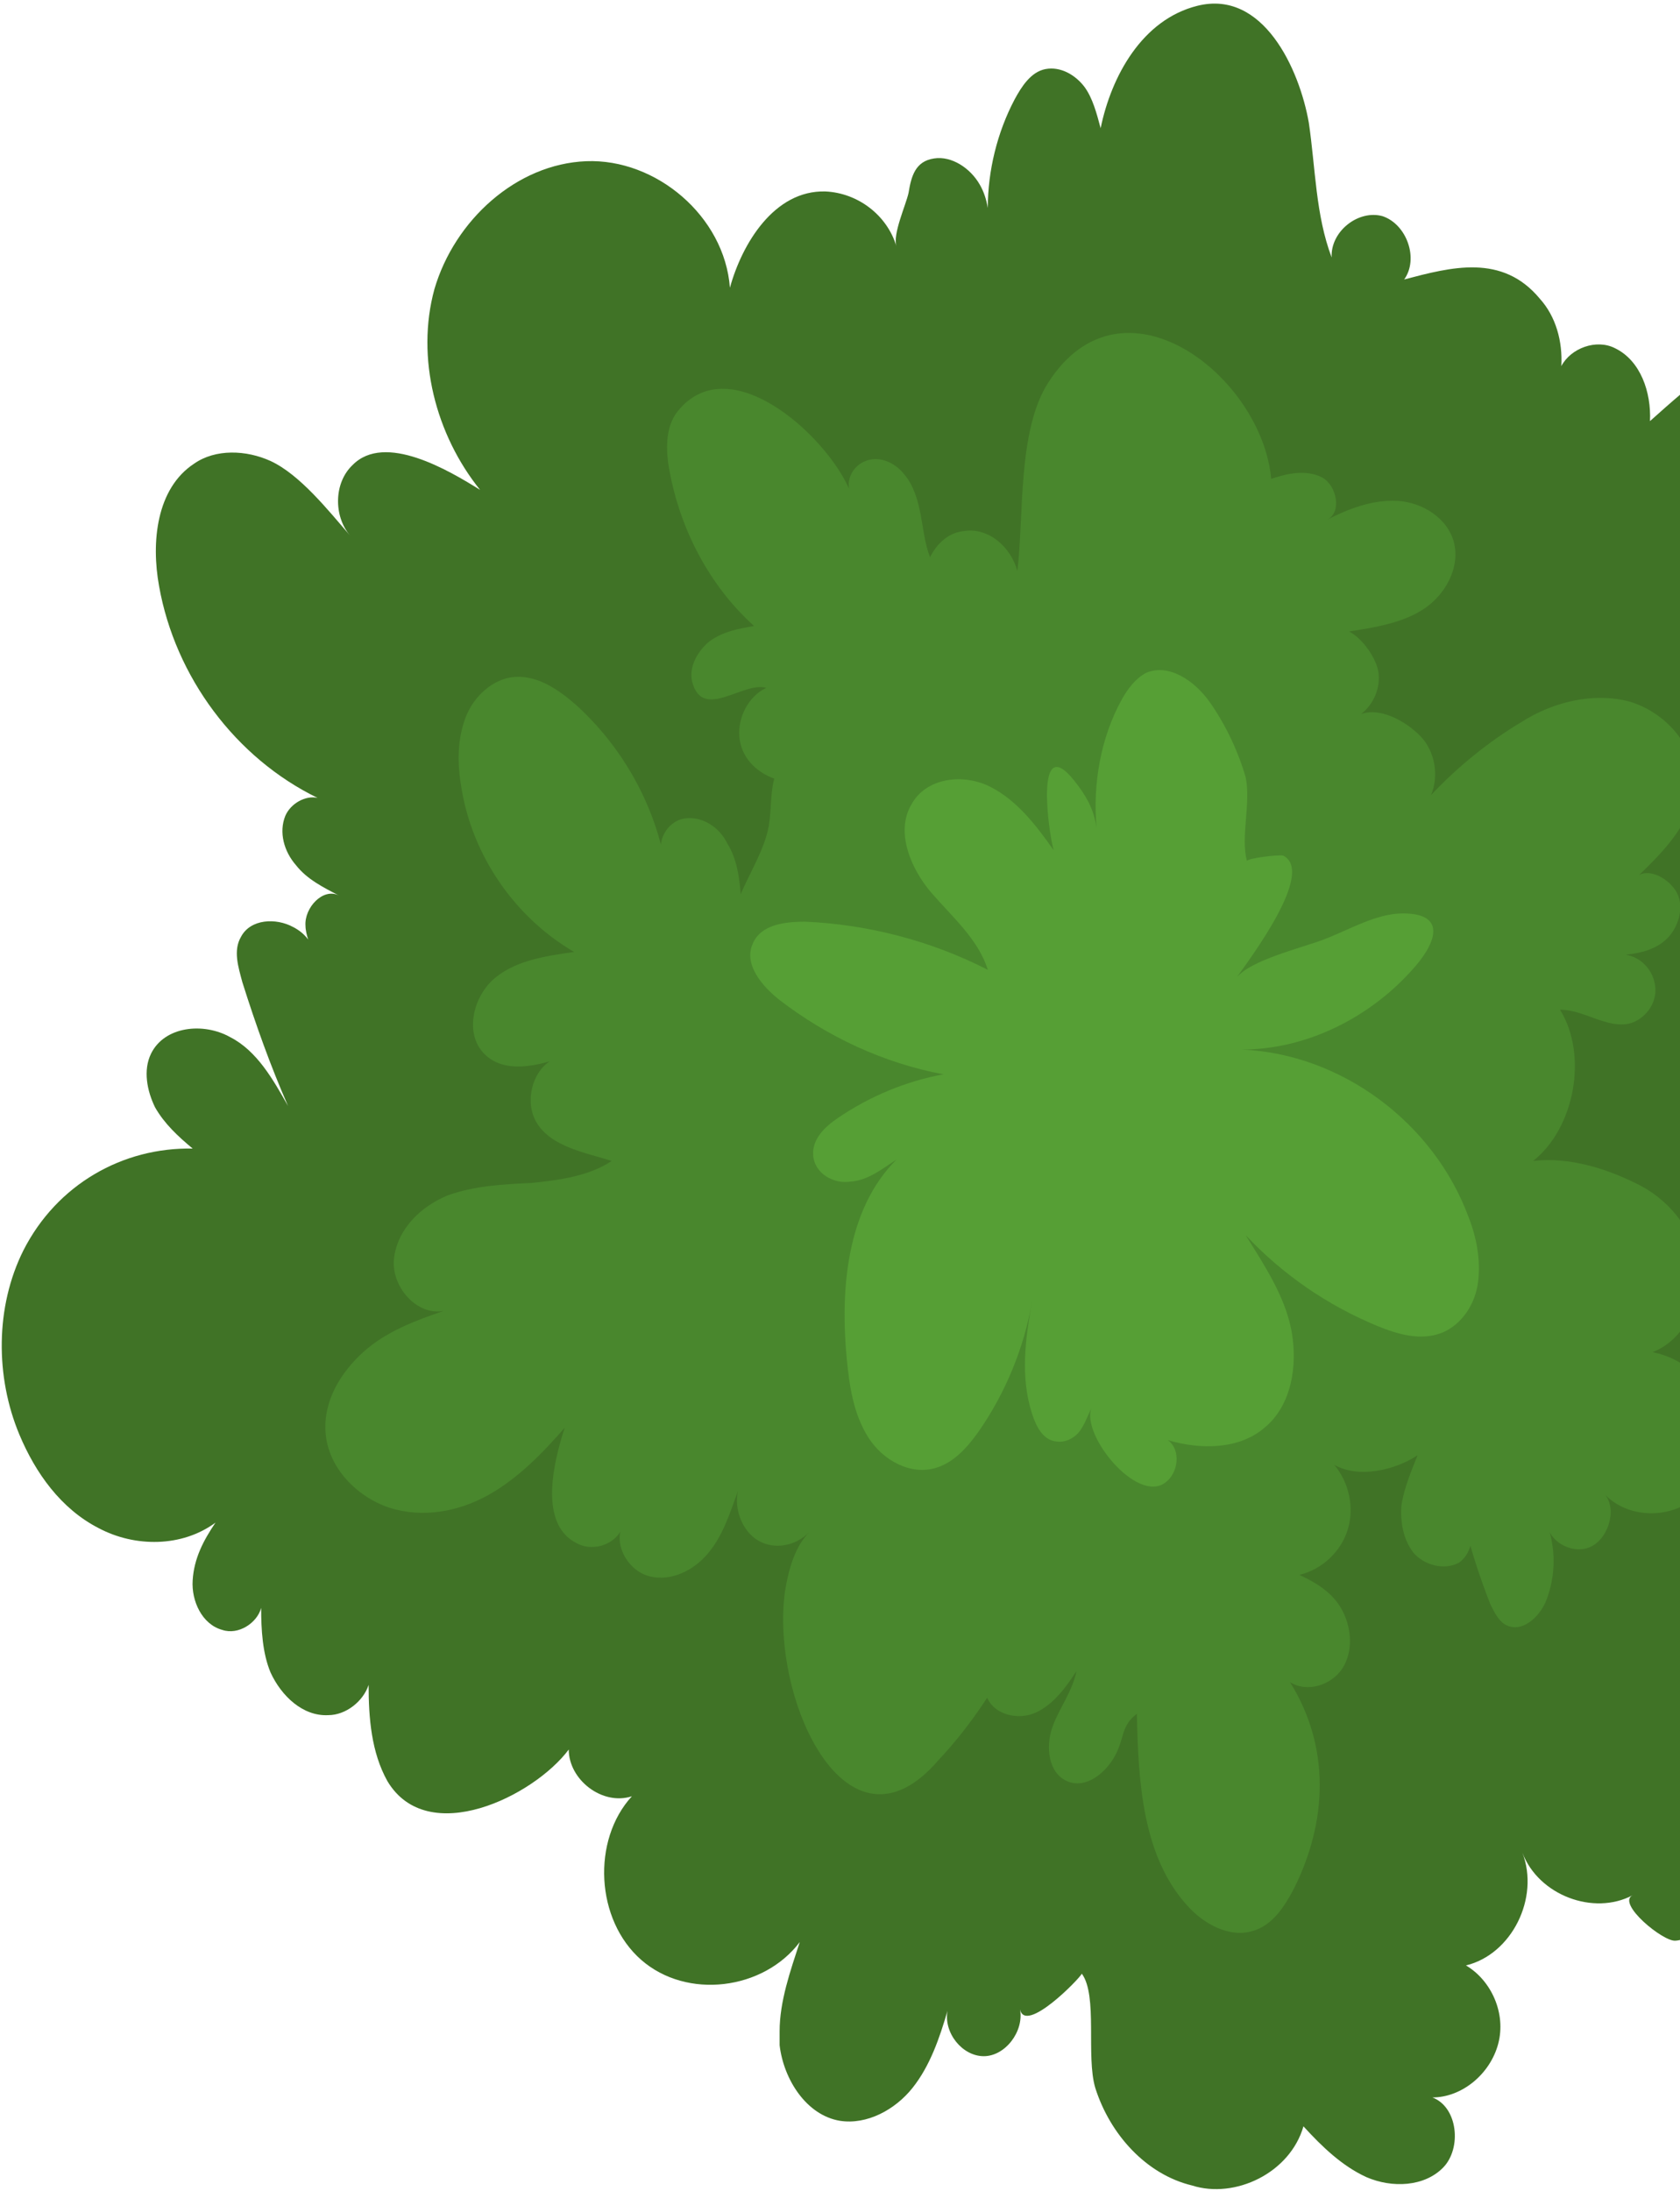 <svg width="352" height="459" viewBox="0 0 352 459" fill="none" xmlns="http://www.w3.org/2000/svg">
<path d="M273.103 445.459C277.043 449.78 281.264 453.813 286.33 456.118C291.677 458.423 298.431 458.135 302.371 454.101C306.31 450.068 305.466 441.425 300.119 439.408C306.31 439.408 312.22 434.511 313.909 428.173C315.597 421.835 312.502 414.921 307.155 411.752C316.723 409.447 322.633 397.635 318.974 388.128C322.352 397.059 333.89 401.38 342.051 397.059C338.674 398.787 348.524 406.854 351.057 406.566C355.841 406.278 358.655 399.652 360.906 395.618C364.002 404.837 376.947 408.582 384.264 402.533C391.581 396.483 391.018 382.942 383.139 377.468C392.426 382.078 404.527 380.349 411.562 372.859C418.598 365.368 419.723 352.116 412.969 344.338C406.215 336.559 392.426 335.983 385.953 344.05C388.486 340.881 391.3 337.711 392.707 333.966C394.114 330.221 393.833 325.323 391.018 322.443C388.204 319.562 382.576 319.562 380.606 323.019C387.079 313.512 388.204 302.564 392.707 292.769C394.395 295.65 396.084 299.107 398.617 301.412C401.431 304.005 405.371 305.157 408.748 303.428C411.844 301.7 413.251 297.666 413.532 294.209C414.095 288.159 412.688 281.821 409.874 276.348C410.999 278.076 412.406 279.517 414.095 280.669C417.472 283.55 421.975 284.99 426.196 283.838C431.543 282.109 434.639 275.771 434.076 270.009C433.232 264.248 429.573 259.35 425.07 256.181C420.568 253.012 414.939 250.995 409.592 249.267C423.945 245.233 432.106 233.421 438.579 220.457C441.393 215.272 443.363 209.222 442.519 203.172C441.393 195.969 435.483 190.496 429.01 187.326C417.754 182.141 403.682 184.157 394.114 192.224C394.395 185.31 390.456 178.108 384.546 174.65C387.641 172.058 387.079 166.872 384.546 163.991C382.013 160.822 378.073 159.381 374.415 158.229C381.169 159.67 388.486 157.365 392.707 151.891C396.928 146.417 397.491 138.062 393.27 132.589C389.048 127.115 380.324 125.962 375.259 130.572C388.204 119.048 410.718 104.932 404.245 83.325C400.868 71.801 386.797 66.615 375.259 69.496C363.721 72.089 354.434 80.444 345.71 88.222C345.991 82.172 343.74 75.546 338.393 72.953C334.453 70.937 329.106 72.953 327.136 76.699C327.417 71.513 326.01 66.327 322.633 62.582C314.753 53.075 304.059 55.956 294.209 58.548C297.305 54.227 294.772 47.025 289.707 45.296C284.641 43.856 278.731 48.465 279.013 53.939C275.635 45.008 275.636 35.213 274.228 25.706C272.258 14.47 264.66 -2.239 250.87 1.218C239.332 4.099 232.859 15.911 230.608 26.858C229.764 23.689 228.919 20.52 227.231 18.215C225.261 15.623 222.165 13.894 219.07 14.47C215.974 15.046 214.004 18.215 212.597 20.808C208.939 27.723 206.969 35.789 206.969 43.568C206.687 41.839 206.124 40.111 205.28 38.67C203.31 35.213 199.37 32.62 195.712 33.196C191.772 33.773 190.928 36.941 190.365 40.399C189.802 42.992 186.988 49.041 187.832 51.634C185.862 45.008 179.671 40.399 172.917 40.111C162.223 39.822 155.468 51.058 152.936 60.277C151.81 45.296 137.457 33.196 122.823 33.773C108.19 34.349 95.244 46.16 91.023 60.565C87.083 74.97 91.304 91.103 100.591 102.627C94.118 98.594 80.61 90.527 73.856 97.441C69.916 101.186 69.916 108.101 73.293 112.134C68.79 106.948 62.881 99.458 56.689 96.577C51.624 94.272 45.151 93.984 40.648 97.153C32.769 102.339 31.643 113.575 33.331 122.794C36.708 141.808 49.372 158.805 66.539 167.16C64.006 166.584 60.911 168.312 59.785 170.905C58.378 174.362 59.504 178.396 62.036 181.277C64.288 184.157 67.665 185.886 71.042 187.615C67.665 185.886 63.725 190.207 64.006 193.953C64.006 194.817 64.288 195.969 64.569 196.834C63.725 195.681 62.599 194.817 61.474 194.241C57.815 192.224 52.468 192.512 50.498 196.257C48.809 199.138 49.935 202.596 50.779 205.765C53.594 214.695 56.689 223.338 60.348 231.693C57.252 226.219 53.875 220.169 48.247 217.288C42.618 214.119 34.457 214.984 31.643 220.745C29.954 224.203 30.799 228.524 32.487 231.981C34.457 235.438 37.271 238.031 40.367 240.624C25.733 240.336 11.943 248.114 4.908 261.943C-1.002 273.755 -1.002 288.447 4.063 300.547C7.441 308.614 12.787 316.104 20.667 320.138C28.266 324.171 38.115 324.171 45.151 318.985C42.618 322.731 40.648 326.476 40.367 331.085C40.085 335.407 42.337 340.304 46.558 341.457C49.935 342.609 53.875 340.016 54.719 336.847C54.719 341.457 55.001 346.354 56.689 350.388C58.941 355.285 63.443 359.607 68.79 359.318C72.449 359.318 76.107 356.438 77.233 352.98C77.233 359.895 77.796 367.097 81.173 373.147C89.616 387.264 111.848 376.316 119.165 366.521C119.165 372.859 126.2 378.333 132.392 376.316C123.949 385.535 124.793 402.244 134.362 410.599C143.93 418.954 159.971 416.937 167.569 406.854C165.6 412.904 163.348 419.242 163.348 425.58C163.348 426.444 163.348 427.309 163.348 428.461C164.192 435.663 168.977 443.154 176.012 444.306C181.641 445.17 187.55 442.001 191.209 437.392C194.867 432.782 196.837 427.02 198.526 421.259C197.682 425.868 201.622 430.766 206.124 430.766C210.627 430.766 214.567 425.58 213.723 420.971C214.848 426.156 226.105 414.632 226.668 413.48C230.045 418.09 227.512 430.766 229.482 437.392C232.578 447.187 240.176 455.542 249.745 457.847C258.75 460.727 270.288 455.254 273.103 445.459Z" fill="#407326"/>
<path d="M164.474 333.39C165.318 328.205 166.725 323.883 169.539 321.002C166.725 323.883 162.222 324.747 158.845 322.731C155.468 320.714 153.78 316.105 154.624 312.359C152.935 316.969 151.528 321.578 148.432 325.324C145.337 329.069 140.553 331.374 136.05 330.221C131.547 329.069 128.17 323.307 130.703 318.986C129.859 323.307 124.512 325.324 120.853 323.307C112.692 319.274 116.069 306.021 118.32 299.107C113.536 304.581 108.471 309.767 102.279 313.224C96.088 316.681 88.49 318.121 81.454 315.817C74.7 313.512 68.79 307.462 68.227 300.259C67.665 293.633 71.323 287.583 76.107 283.262C80.891 278.94 87.082 276.636 92.992 274.619C87.364 275.771 81.736 269.433 82.58 263.383C83.424 257.334 88.208 252.724 93.837 250.419C99.465 248.403 105.375 248.114 111.285 247.826C117.195 247.25 123.386 246.386 128.17 243.217C122.823 241.488 115.506 240.336 112.411 235.15C109.315 229.965 112.411 221.61 118.32 221.322C112.692 223.338 105.656 225.067 101.435 220.746C97.214 216.424 99.184 208.646 103.686 204.9C108.189 201.155 114.38 200.291 120.29 199.427C107.908 192.224 98.902 179.26 96.651 164.855C95.807 159.958 95.807 155.06 97.495 150.451C99.184 145.841 103.405 142.096 107.908 141.808C112.692 141.52 116.913 144.401 120.572 147.57C129.859 155.924 136.613 167.448 139.146 179.836C137.176 176.667 139.708 172.058 143.367 171.481C147.025 170.905 150.684 173.21 152.372 176.667C154.342 179.836 154.905 183.581 155.187 187.327C157.157 182.717 160.252 177.82 161.096 172.922C161.659 169.465 161.378 166.296 162.222 163.127C158.282 161.686 155.187 158.517 154.905 154.196C154.624 150.163 156.875 145.841 160.534 144.113C155.749 142.672 147.307 151.027 145.055 142.96C144.211 139.791 146.181 136.334 148.714 134.317C151.528 132.301 154.624 131.725 158.001 131.148C148.714 122.794 142.523 110.982 140.271 98.594C139.427 94.272 139.427 89.375 141.96 86.206C153.217 72.089 174.886 92.832 178.545 104.068C176.856 101.475 178.263 97.73 181.359 96.577C184.173 95.425 187.55 96.865 189.52 99.458C191.49 101.763 192.334 104.932 192.897 107.813C193.46 110.694 193.741 113.863 194.867 116.744C196.274 113.863 198.807 111.558 201.903 111.27C206.968 110.406 211.752 114.439 213.16 119.625C214.567 108.101 213.16 90.239 219.632 80.156C235.11 55.956 264.378 78.715 266.348 100.322C269.725 99.17 273.665 98.306 277.042 100.034C280.138 101.763 281.264 107.525 277.887 108.965C282.389 106.66 287.455 104.644 292.802 104.932C297.867 105.22 303.215 108.389 304.622 113.575C306.029 119.048 302.652 124.81 298.149 127.691C293.646 130.572 288.018 131.437 282.671 132.301C285.485 133.741 288.581 138.063 288.862 141.232C289.143 144.401 287.736 147.57 285.204 149.586C289.143 148.146 294.49 151.027 297.586 154.196C300.682 157.365 301.526 162.551 299.837 166.584C305.184 160.822 311.939 155.348 318.693 151.315C325.447 146.994 333.889 144.977 341.488 146.994C349.086 149.298 355.559 156.501 354.996 164.855C354.433 172.346 348.805 178.108 343.458 183.293C346.272 181.853 350.493 184.734 351.619 187.615C352.745 190.496 351.619 194.241 349.368 196.546C347.116 198.85 343.739 199.715 340.644 200.003C344.021 200.579 346.553 203.46 346.835 206.917C347.116 210.374 344.584 213.543 341.488 214.408C336.704 215.56 331.92 211.527 326.854 211.527C332.764 221.034 329.95 236.303 321.225 243.217C328.542 242.353 336.141 244.657 342.614 247.826C349.368 250.995 354.715 257.334 355.84 264.824C356.966 272.314 353.026 280.669 346.272 283.262C353.026 284.702 357.529 289.024 359.78 295.65C362.032 302.276 359.78 310.343 354.433 314.376C348.805 318.409 340.362 317.833 335.859 312.647C338.955 315.528 337.267 321.867 333.608 323.883C329.95 325.9 324.603 323.307 324.04 318.986C326.01 324.171 326.01 329.933 324.04 335.119C322.633 338.864 318.693 342.321 315.316 340.305C313.909 339.44 313.064 337.712 312.22 335.983C309.969 330.221 307.999 324.171 306.592 318.121C309.406 320.426 308.562 325.324 305.747 327.34C302.652 329.069 298.43 327.916 296.179 325.324C293.928 322.443 293.365 318.697 293.646 315.24C294.209 311.783 295.616 308.326 297.023 304.869C292.239 308.038 284.641 309.767 279.575 306.886C282.671 310.631 283.796 315.817 282.389 320.426C280.982 325.036 277.042 328.781 272.258 329.933C275.917 331.662 279.294 333.678 281.264 337.424C283.234 341.169 283.515 346.066 281.264 349.523C279.012 352.981 273.947 354.709 270.288 352.404C278.731 365.945 278.168 381.502 271.132 395.618C269.162 399.364 266.63 403.397 262.408 404.549C257.624 405.99 252.277 403.109 248.9 399.364C239.332 388.992 238.487 373.147 238.206 359.031C234.829 361.623 235.673 363.928 233.703 367.673C231.733 371.419 227.512 374.876 223.572 373.147C219.632 371.419 219.069 365.945 220.476 361.912C221.884 357.878 224.698 354.421 225.542 350.1C223.291 353.557 220.758 357.014 217.099 358.742C213.441 360.471 208.094 359.319 206.687 355.285C204.998 350.676 209.782 346.354 213.722 343.474C209.22 352.693 203.591 361.335 196.556 368.826C177.419 391.009 161.378 355.862 164.474 333.39Z" fill="#49872D"/>
<path d="M253.404 146.993C250.308 142.671 244.961 138.926 240.177 140.943C237.926 142.095 236.237 144.4 235.111 146.417C230.609 154.483 228.92 164.278 229.764 173.497C229.202 169.464 227.513 166.583 224.98 163.414C216.819 153.331 219.633 174.074 220.759 178.107C217.1 172.921 213.16 167.736 207.532 164.855C201.904 161.974 194.024 162.838 190.928 168.6C187.551 174.362 190.928 182.14 195.149 187.038C199.652 192.224 204.999 196.833 206.969 203.171C195.149 197.121 181.923 193.664 168.696 193.088C164.475 193.088 159.409 193.664 157.72 197.697C155.75 202.019 159.69 206.628 163.349 209.509C173.48 217.288 185.3 222.762 197.682 225.066C189.802 226.507 182.204 229.676 175.45 234.285C172.917 236.014 170.103 238.607 170.384 242.064C170.666 245.809 174.606 248.114 178.264 247.538C181.923 247.25 184.737 244.945 187.833 242.928C177.42 253.299 176.013 270.009 177.42 284.702C177.983 290.463 178.827 296.225 181.923 301.123C185.018 306.021 190.928 309.19 196.275 307.461C199.934 306.309 202.748 303.14 204.999 299.971C210.628 291.904 214.568 282.397 216.256 272.602C214.849 280.38 213.723 288.447 216.256 296.225C217.1 298.818 218.507 301.699 221.322 301.987C223.01 302.275 224.98 301.411 226.106 299.971C227.232 298.53 227.794 296.802 228.639 295.073C226.669 300.835 238.207 314.951 244.117 310.63C246.931 308.613 247.494 303.716 244.68 301.699C251.434 303.716 259.595 303.716 264.942 299.106C270.571 294.497 271.978 286.142 270.571 278.652C269.163 271.449 264.942 265.111 261.002 258.773C268.882 267.128 278.169 273.466 288.582 277.787C292.803 279.516 297.587 280.956 302.09 279.228C306.311 277.499 309.125 273.178 309.688 268.568C310.251 263.959 309.407 259.349 307.718 255.028C300.401 235.15 280.983 220.745 260.158 219.881C273.666 219.881 286.893 213.254 295.898 203.171C300.401 198.274 303.778 191.359 293.929 191.359C288.3 191.359 282.672 194.816 277.325 196.833C272.822 198.562 261.846 201.155 259.032 204.9C261.846 200.866 275.636 182.716 268.882 179.259C268.038 178.971 261.002 179.836 261.284 180.412C259.876 175.514 262.128 168.312 261.002 162.838C259.595 157.94 257.062 152.179 253.404 146.993Z" fill="#569F35"/>
</svg>
